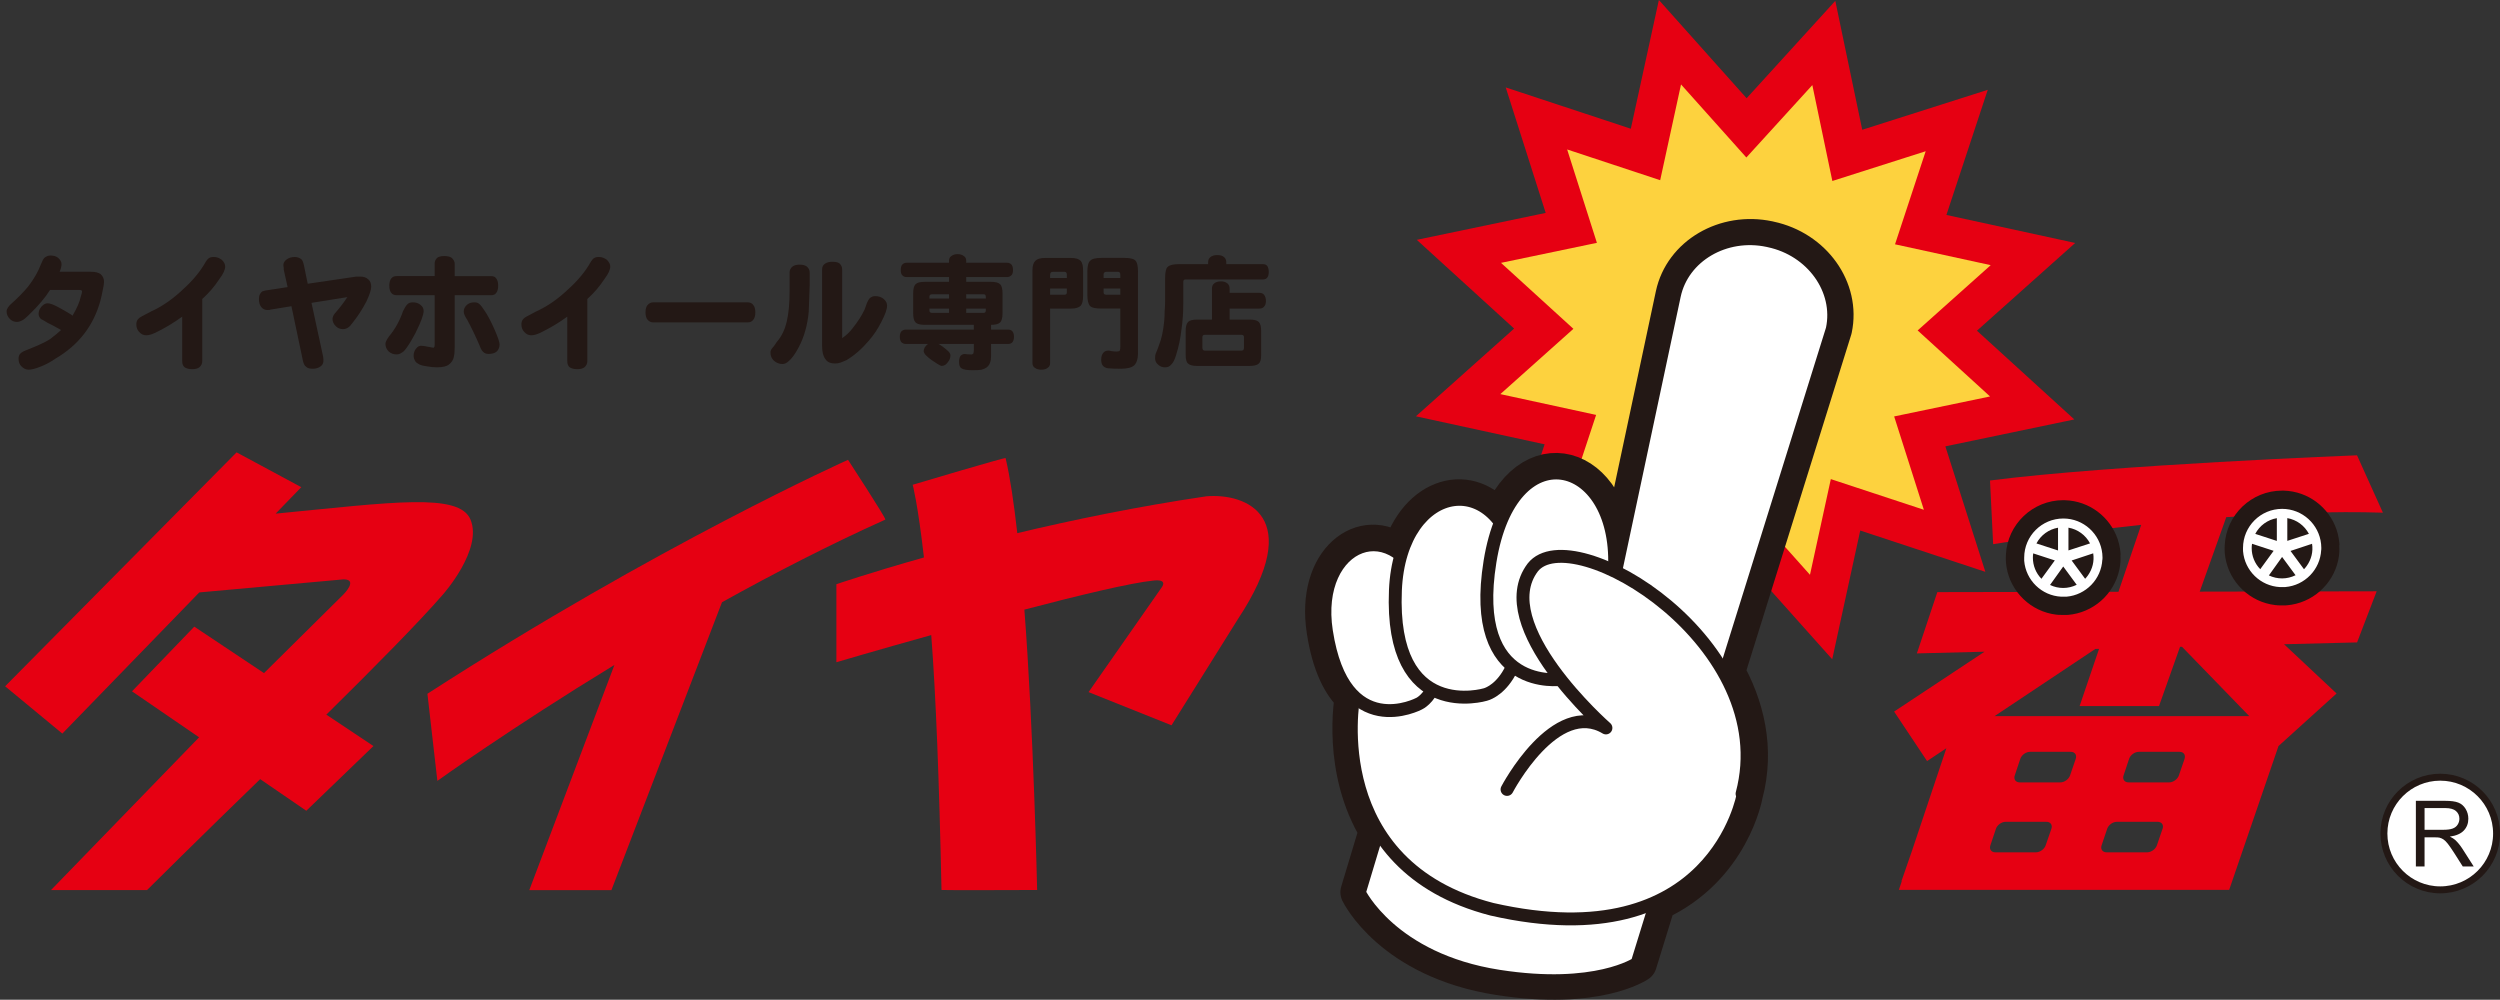 <?xml version="1.0" encoding="UTF-8"?>
<svg id="_レイヤー_1" data-name="レイヤー 1" xmlns="http://www.w3.org/2000/svg" viewBox="0 0 575.6 230.18">
  <rect x="0" y="0" width="575.6" height="230.18" fill="#333333" stroke="none"/>
  <defs>
    <style>
      .cls-1 {
        fill: #231815;
      }

      .cls-1, .cls-2, .cls-3, .cls-4, .cls-5 {
        stroke-width: 0px;
      }

      .cls-6 {
        stroke-width: 8.92px;
      }

      .cls-6, .cls-7, .cls-3, .cls-8 {
        fill: #fff;
      }

      .cls-6, .cls-7, .cls-8 {
        stroke: #231815;
      }

      .cls-6, .cls-8 {
        stroke-linecap: round;
        stroke-linejoin: round;
      }

      .cls-2 {
        fill: none;
      }

      .cls-7 {
        stroke-width: 1.6px;
      }

      .cls-8 {
        stroke-width: 2.97px;
      }

      .cls-4 {
        fill: #e60012;
      }

      .cls-5 {
        fill: #fdd23e;
      }
    </style>
  </defs>
  <g>
    <path class="cls-1" d="m23.18,63.13c.51.44.77,1.03.77,1.76,0,.44-.11,1.14-.33,2.09-.15.81-.33,1.61-.55,2.42-1.61,5.72-5.06,10.11-10.33,13.19-1.17.81-2.35,1.43-3.52,1.87-1.1.44-1.98.66-2.64.66-.59,0-1.14-.26-1.65-.77-.44-.44-.66-1.03-.66-1.76,0-.51.15-.92.44-1.21.29-.29.84-.59,1.65-.88,2.42-.95,4.14-1.76,5.17-2.42.95-.73,1.8-1.43,2.53-2.09-1.25-.73-2.27-1.28-3.08-1.65-.44-.29-.81-.51-1.1-.66-.15-.07-.29-.15-.44-.22-.37-.37-.55-.77-.55-1.21,0-.59.22-1.14.66-1.65.44-.51.92-.77,1.43-.77s1.32.29,2.42.88c1.1.59,2.05,1.14,2.86,1.65.15.07.29.18.44.33,1.03-1.76,1.65-3.19,1.87-4.29.22-.66.33-1.1.33-1.32s-.26-.33-.77-.33h-6.6c-1.1,1.76-2.68,3.63-4.73,5.61-.73.73-1.25,1.17-1.54,1.32-.51.29-.95.44-1.32.44-.66,0-1.21-.22-1.65-.66-.51-.51-.77-1.1-.77-1.76,0-.59.44-1.25,1.32-1.98,1.39-1.25,2.6-2.49,3.63-3.74,1.32-1.69,2.31-3.41,2.97-5.17.29-.73.55-1.21.77-1.43.44-.37.91-.55,1.43-.55.73,0,1.32.18,1.76.55.51.44.77.92.77,1.43s-.15,1.1-.44,1.76h7.15c1.03,0,1.8.18,2.31.55Z"/>
    <path class="cls-1" d="m46.57,83.13c0,.58-.22,1.06-.66,1.43-.37.29-.92.44-1.65.44s-1.32-.15-1.76-.44c-.37-.29-.55-.77-.55-1.43v-10.22c-1.83,1.32-3.7,2.46-5.61,3.41-1.1.59-1.98.88-2.64.88s-1.21-.26-1.65-.77c-.44-.44-.66-1.03-.66-1.76,0-.44.11-.81.33-1.1.22-.29.55-.55.99-.77.66-.37,1.36-.73,2.09-1.1,2.27-1.03,4.47-2.49,6.6-4.4,2.34-2.05,4.14-4.07,5.39-6.05.44-.81.81-1.36,1.1-1.65.29-.29.73-.44,1.32-.44.66,0,1.28.22,1.87.66.51.51.77,1.03.77,1.54,0,.73-.44,1.69-1.32,2.86-1.1,1.69-2.42,3.23-3.96,4.62v14.29Z"/>
    <path class="cls-1" d="m65.24,61.04c0-.51.26-.95.77-1.32.51-.37,1.14-.55,1.87-.55.59,0,1.1.18,1.54.55.22.22.4.66.55,1.32l.88,4.29,11.21-1.65h.88c.81,0,1.43.22,1.87.66.44.37.66.92.66,1.65s-.37,1.87-1.1,3.41c-.95,1.83-2.05,3.52-3.3,5.06-.59.88-1.28,1.32-2.09,1.32-.66,0-1.21-.22-1.65-.66-.51-.51-.77-1.06-.77-1.65,0-.44.18-.88.55-1.32,1.1-1.25,2.05-2.49,2.86-3.74l-8.25,1.32,2.64,12.2c.07.29.11.66.11,1.1,0,.58-.22,1.03-.66,1.32-.44.37-1.06.55-1.87.55-.66,0-1.14-.15-1.43-.44-.37-.22-.62-.7-.77-1.43l-2.64-12.53-4.73.77c-.15.07-.4.11-.77.11-.59,0-1.06-.22-1.43-.66-.37-.44-.55-1.06-.55-1.87,0-.44.07-.81.22-1.1.15-.29.33-.51.55-.66.37-.15.88-.26,1.54-.33l4.29-.66-.88-3.96c0-.44-.04-.81-.11-1.1Z"/>
    <path class="cls-1" d="m95.67,76.65c-.81,1.54-1.54,2.75-2.2,3.63-.37.51-.73.84-1.1.99-.29.22-.66.33-1.1.33-.66,0-1.25-.22-1.76-.66-.51-.51-.77-1.1-.77-1.76,0-.37.26-.92.77-1.65,1.47-1.76,2.56-3.74,3.3-5.94.37-.73.7-1.25.99-1.54.29-.29.7-.44,1.21-.44.73,0,1.32.18,1.76.55.51.37.77.84.77,1.43,0,.88-.62,2.57-1.87,5.06Zm4.95-17.26c.37-.29.92-.44,1.65-.44.81,0,1.39.15,1.76.44.44.44.66.88.66,1.32v2.86h8.36c.59,0,.99.18,1.21.55.29.37.44.92.44,1.65s-.15,1.28-.44,1.65c-.22.37-.62.55-1.21.55h-8.36v11.98c0,.95-.07,1.72-.22,2.31-.15.66-.51,1.21-1.1,1.65-.51.44-1.43.66-2.75.66-.73,0-1.5-.07-2.31-.22-.66-.07-1.25-.22-1.76-.44-.44-.22-.73-.44-.88-.66-.29-.44-.44-.88-.44-1.32,0-.66.18-1.21.55-1.65.37-.51.81-.73,1.32-.66.22,0,.51.04.88.11,1.1.22,1.69.33,1.76.33.22,0,.33-.22.33-.66v-11.43h-8.79c-.51,0-.92-.18-1.21-.55-.29-.37-.44-.92-.44-1.65s.15-1.28.44-1.65c.29-.37.7-.55,1.21-.55h8.79v-2.86c0-.51.18-.95.55-1.32Zm13.74,21.55c-.44.37-1.06.55-1.87.55-.51,0-.92-.15-1.21-.44-.29-.22-.59-.73-.88-1.54-.88-2.05-1.83-4.03-2.86-5.94-.51-.73-.77-1.35-.77-1.87,0-.59.26-1.1.77-1.54.44-.37.99-.55,1.65-.55.51,0,.88.11,1.1.33.37.29.81.84,1.32,1.65.66.95,1.43,2.42,2.31,4.4.73,1.69,1.1,2.79,1.1,3.3,0,.66-.22,1.21-.66,1.65Z"/>
    <path class="cls-1" d="m135.23,83.13c0,.58-.22,1.06-.66,1.43-.37.29-.92.44-1.65.44s-1.32-.15-1.76-.44c-.37-.29-.55-.77-.55-1.43v-10.22c-1.83,1.32-3.7,2.46-5.61,3.41-1.1.59-1.98.88-2.64.88s-1.21-.26-1.65-.77c-.44-.44-.66-1.03-.66-1.76,0-.44.11-.81.33-1.1.22-.29.55-.55.99-.77.66-.37,1.35-.73,2.09-1.1,2.27-1.03,4.47-2.49,6.6-4.4,2.35-2.05,4.14-4.07,5.39-6.05.44-.81.81-1.36,1.1-1.65.29-.29.73-.44,1.32-.44.66,0,1.28.22,1.87.66.51.51.77,1.03.77,1.54,0,.73-.44,1.69-1.32,2.86-1.1,1.69-2.42,3.23-3.96,4.62v14.29Z"/>
    <path class="cls-1" d="m172.15,69.61c.59,0,1.02.22,1.32.66.29.37.44.92.44,1.65s-.15,1.28-.44,1.65c-.29.44-.73.66-1.32.66h-21.77c-.51,0-.95-.22-1.32-.66-.29-.37-.44-.92-.44-1.65s.15-1.28.44-1.65c.37-.44.81-.66,1.32-.66h21.77Z"/>
    <path class="cls-1" d="m182.46,61.37c.37-.29.92-.44,1.65-.44s1.28.15,1.65.44c.44.37.66.81.66,1.32v3.08c-.07,2.49-.15,4.51-.22,6.05-.29,3.08-1.06,5.79-2.31,8.14-.81,1.54-1.58,2.6-2.31,3.19-.44.44-.92.66-1.43.66-.73,0-1.39-.26-1.98-.77-.51-.51-.77-1.1-.77-1.76-.07-.44.15-.91.66-1.43.29-.37.55-.73.77-1.1,1.1-1.25,1.87-2.82,2.31-4.73.44-1.83.66-4.21.66-7.15v-4.18c0-.51.22-.95.66-1.32Zm7.48-.66c.44-.29.99-.44,1.65-.44.88,0,1.47.15,1.76.44.37.37.55.81.55,1.32v15.83c1.03-.73,1.83-1.5,2.42-2.31,1.17-1.47,2.09-2.89,2.75-4.29.22-.59.4-1.1.55-1.54.22-.51.44-.88.66-1.1.37-.29.77-.44,1.21-.44.81,0,1.47.22,1.98.66.51.44.77.95.77,1.54,0,.81-.44,2.05-1.32,3.74-.81,1.61-1.76,3.04-2.86,4.29-1.61,1.91-3.34,3.41-5.17,4.51-.51.22-.95.4-1.32.55-.44.15-.88.22-1.32.22-1.03,0-1.76-.33-2.2-.99-.51-.66-.77-1.65-.77-2.97v-17.7c0-.59.22-1.03.66-1.32Z"/>
    <path class="cls-1" d="m219.05,58.95c.37-.29.84-.44,1.43-.44s1.06.15,1.43.44c.37.22.55.59.55,1.1v.44h9.45c.37,0,.7.15.99.44.22.29.33.7.33,1.21,0,.59-.11.99-.33,1.21-.29.29-.62.44-.99.44h-9.45v1.1h5.72c1.03,0,1.72.19,2.09.55.37.37.55,1.06.55,2.09v4.62c0,1.03-.18,1.72-.55,2.09-.37.37-1.06.55-2.09.55v1.1h3.96c.44,0,.77.15.99.44.22.29.33.7.33,1.21s-.11.92-.33,1.21c-.22.29-.55.44-.99.44h-3.96v2.86c0,.58-.07,1.06-.22,1.43-.15.44-.4.81-.77,1.1-.29.22-.7.4-1.21.55-.37.07-1.06.11-2.09.11-1.25,0-2.09-.15-2.53-.44-.37-.22-.55-.73-.55-1.54,0-.51.11-.95.33-1.32.29-.29.62-.44.99-.44.44.07.95.11,1.54.11.15,0,.29-.07.44-.22.07-.22.11-.55.11-.99v-1.21h-8.14c.66.37,1.36.88,2.09,1.54.44.37.66.73.66,1.1,0,.59-.22,1.14-.66,1.65-.37.51-.84.77-1.43.77-.44-.15-1.17-.59-2.2-1.32-1.25-.88-1.87-1.57-1.87-2.09,0-.59.33-1.14.99-1.65h-5.17c-.37,0-.7-.15-.99-.44-.22-.29-.33-.7-.33-1.21s.11-.91.33-1.21c.29-.29.62-.44.99-.44h15.72v-1.1h-11.32c-1.03,0-1.72-.18-2.09-.55-.37-.37-.55-1.06-.55-2.09v-4.62c0-1.03.18-1.72.55-2.09.37-.37,1.06-.55,2.09-.55h5.61v-1.1h-9.79c-.44,0-.77-.15-.99-.44-.22-.22-.33-.62-.33-1.21,0-.51.11-.92.33-1.21.29-.29.62-.44.99-.44h9.79v-.44c0-.51.18-.88.55-1.1Zm-5.06,9.35v.44h4.51v-.99h-3.85c-.44,0-.66.18-.66.55Zm0,3.19c0,.37.22.55.66.55h3.85v-.99h-4.51v.44Zm8.47-2.75h4.51v-.44c0-.37-.18-.55-.55-.55h-3.96v.99Zm0,3.3h3.96c.37,0,.55-.18.55-.55v-.44h-4.51v.99Z"/>
    <path class="cls-1" d="m248.82,60.05c.37.44.55,1.17.55,2.2v5.94c0,1.03-.18,1.76-.55,2.2-.44.44-1.17.66-2.2.66h-4.84v12.53c0,.51-.18.88-.55,1.1-.37.29-.84.44-1.43.44-.66,0-1.17-.15-1.54-.44-.37-.22-.55-.59-.55-1.1v-21.33c0-1.02.22-1.76.66-2.2.44-.44,1.17-.66,2.2-.66h6.05c1.03,0,1.76.22,2.2.66Zm-7.04,3.19v.77h3.85v-.77c0-.44-.18-.66-.55-.66h-2.64c-.44,0-.66.22-.66.66Zm0,4.62h3.3c.37,0,.55-.18.55-.55v-.88h-3.85v1.43Zm19.68-7.81c.37.37.55,1.21.55,2.53v18.8c0,1.25-.29,2.16-.88,2.75-.59.51-1.61.77-3.08.77-1.17,0-2.16-.04-2.97-.11-.51-.07-.92-.29-1.21-.66-.22-.29-.33-.73-.33-1.32,0-.66.15-1.17.44-1.54.29-.37.7-.55,1.21-.55.15,0,.37.04.66.11.44.07.84.11,1.21.11s.62-.07.77-.22c.07-.22.11-.51.11-.88v-8.8h-4.4c-1.32,0-2.16-.18-2.53-.55-.44-.44-.66-1.32-.66-2.64v-5.28c0-1.32.22-2.16.66-2.53.37-.44,1.21-.66,2.53-.66h5.39c1.32,0,2.16.22,2.53.66Zm-7.37,3.19v.77h3.85v-.77c0-.44-.18-.66-.55-.66h-2.64c-.44,0-.66.22-.66.66Zm0,4.07c0,.37.22.55.66.55h3.19v-1.43h-3.85v.88Z"/>
    <path class="cls-1" d="m278.71,59.17c.37-.29.88-.44,1.54-.44.73,0,1.25.15,1.54.44.37.29.55.7.55,1.21v.44h8.46c.44,0,.77.15.99.44.22.37.33.81.33,1.32,0,.59-.11,1.03-.33,1.32-.22.29-.55.44-.99.44h-17.81c-.37,0-.55.18-.55.55v5.17c0,1.98-.15,3.96-.44,5.94-.22,1.98-.62,3.89-1.21,5.72-.29,1.03-.66,1.76-1.1,2.2-.37.44-.84.66-1.43.66-.66,0-1.21-.22-1.65-.66-.44-.37-.66-.84-.66-1.43,0-.44.04-.77.11-.99.29-.66.55-1.32.77-1.98.59-1.46.99-3.3,1.21-5.5.07-.81.11-1.58.11-2.31.07-.88.11-1.72.11-2.53v-5.17c0-1.32.18-2.16.55-2.53.44-.44,1.28-.66,2.53-.66h6.82v-.44c0-.51.18-.92.55-1.21Zm.88,6.05c.37-.29.88-.44,1.54-.44.58,0,1.06.15,1.43.44.37.29.55.7.55,1.21v.99h6.82c.51,0,.88.15,1.1.44.29.37.44.84.44,1.43s-.15,1.03-.44,1.32c-.22.29-.59.44-1.1.44h-6.82v2.53h4.62c1.03,0,1.72.18,2.09.55.37.37.55,1.06.55,2.09v5.5c0,1.03-.18,1.69-.55,1.98-.37.37-1.06.55-2.09.55h-12.1c-1.03,0-1.72-.18-2.09-.55-.37-.29-.55-.95-.55-1.98v-5.5c0-1.03.18-1.72.55-2.09.37-.37,1.06-.55,2.09-.55h3.41v-7.15c0-.51.18-.92.55-1.21Zm-2.75,12.42v2.42c0,.44.18.66.55.66h8.47c.37,0,.55-.22.55-.66v-2.42c0-.37-.18-.55-.55-.55h-8.47c-.37,0-.55.18-.55.55Z"/>
  </g>
  <g>
    <path class="cls-7" d="m574.81,191.91c0,7.17-5.81,12.97-12.97,12.97s-12.97-5.81-12.97-12.97,5.81-12.97,12.97-12.97,12.97,5.81,12.97,12.97Z"/>
    <path class="cls-1" d="m556.23,199.5v-15.12h6.7c1.35,0,2.37.13,3.07.41.7.27,1.26.75,1.68,1.44.42.69.63,1.45.63,2.28,0,1.07-.35,1.98-1.04,2.71-.7.74-1.77,1.2-3.22,1.4.53.25.93.5,1.21.75.58.54,1.14,1.21,1.66,2.01l2.63,4.12h-2.52l-2-3.15c-.58-.91-1.07-1.6-1.44-2.08-.38-.48-.72-.82-1.02-1.01-.3-.19-.6-.33-.91-.4-.23-.05-.6-.07-1.11-.07h-2.32v6.71h-2Zm2-8.45h4.3c.91,0,1.63-.09,2.15-.28.52-.19.91-.49,1.17-.91.27-.42.4-.87.4-1.36,0-.72-.26-1.3-.78-1.76-.52-.46-1.34-.69-2.46-.69h-4.78v5Z"/>
  </g>
  <g>
    <path class="cls-4" d="m512.56,119.07c12.17-.9,24.83-1.4,36.08-1.03l-5.96-13.21s-56.27,2.17-84.5,5.8l.72,14.66s14.72-2.38,34.09-4.45l-5.24,15.41-41.7.08-4.71,14.11,15.58-.39-20.82,13.78,7.59,11.4,4.44-2.96-7.95,23.72-2.39,6.89h.08l-.68,2.01h76.05l11.36-33.12,13.37-12.1-12.09-11.34,16.81-.42,4.51-11.77-40.74.08,6.11-17.14Zm-40.24,71.73l-1.33,3.84c-.3.88-1.31,1.6-2.24,1.6h-9.34c-.93,0-1.45-.72-1.15-1.6l1.29-3.83c.3-.88,1.31-1.6,2.23-1.6h9.39c.93,0,1.44.72,1.15,1.59Zm5.6-16.1l-1.31,3.84c-.31.88-1.31,1.6-2.25,1.6h-9.34c-.93,0-1.45-.72-1.14-1.61l1.28-3.83c.3-.88,1.3-1.6,2.23-1.6h9.39c.93,0,1.44.71,1.14,1.6Zm19.99,16.1l-1.31,3.84c-.31.88-1.31,1.6-2.24,1.6h-9.34c-.93,0-1.45-.72-1.15-1.6l1.29-3.83c.3-.88,1.3-1.6,2.23-1.6h9.39c.92,0,1.44.72,1.14,1.59Zm5.07-16.1l-1.32,3.84c-.3.88-1.31,1.6-2.24,1.6h-9.34c-.93,0-1.45-.72-1.15-1.61l1.28-3.83c.3-.88,1.3-1.6,2.23-1.6h9.39c.93,0,1.44.71,1.14,1.6Zm14.92-9.81h-58.69l23.22-15.48.86-.02-4.48,13.17h18.28l4.84-13.64h.46s15.5,15.98,15.5,15.98Z"/>
    <polygon class="cls-2" points="501.94 148.91 497.09 162.55 478.81 162.55 483.29 149.39 482.43 149.41 459.21 164.89 517.9 164.89 502.4 148.9 501.94 148.91"/>
  </g>
  <path class="cls-4" d="m102.03,136.82s9.16-10.31,6.3-17.19c-2.61-6.25-17.99-3.98-44.87-1.37l5.91-6.09-14.9-8.02L1.18,158.01l13.17,10.89,31.53-32.5,33.23-3.01c3.43,0,0,3.44,0,3.44l-18.33,18.15-16.05-10.7-14.34,14.89,15.45,10.59-34.1,35.17h22.11s13.01-12.93,26.05-25.54l10.62,7.28,15.46-14.9-10.85-7.23c11.07-10.91,21.56-21.54,26.9-27.72Z"/>
  <path class="cls-4" d="m203.85,119.62c0-.57-8.6-13.75-8.6-13.75,0,0-43.55,19.48-96.84,53.86l2.29,20.06s16.71-12.02,40.77-26.7l-19.61,51.86h18.91l25.46-66.29c11.96-6.65,24.75-13.24,37.61-19.03Z"/>
  <path class="cls-4" d="m277.75,114.27c-15.84,2.34-30.75,5.43-43.53,8.48-.78-6.94-1.67-12.97-2.69-17.27.39-.37-21.39,6.13-21.39,6.13,0,0,1.19,4.44,2.59,16.74-12.54,3.54-20.16,6.16-20.16,6.16v17.96s9.53-2.82,21.84-6.25c1.07,13.99,1.82,33.21,2.36,58.69.07.08,22.02,0,22.02,0,0,0-.83-37.27-2.94-64.55,12.61-3.31,24.44-6.16,29.77-6.7,3.46-.36,1.82,1.62,1.82,1.62l-16.81,24.07,19.1,7.64,15.28-24.44c15.66-23.69,1.91-29.04-7.26-28.28Z"/>
  <polygon class="cls-4" points="477.59 96.57 447.9 102.77 457.11 131.66 428.3 122.15 421.85 151.79 401.65 129.17 381.21 151.58 375.02 121.9 346.12 131.11 355.63 102.3 326 95.85 348.61 75.65 326.2 55.22 355.88 49.02 346.68 20.13 375.48 29.64 381.94 0 402.14 22.62 422.56 .2 428.76 29.88 457.66 20.68 448.14 49.49 477.79 55.94 455.17 76.14 477.59 96.57"/>
  <polygon class="cls-5" points="458.19 91.28 436.11 95.88 442.95 117.37 421.53 110.31 416.73 132.34 401.71 115.53 386.51 132.19 381.9 110.11 360.41 116.96 367.49 95.53 345.44 90.74 362.26 75.71 345.59 60.52 367.67 55.91 360.82 34.41 382.24 41.49 387.04 19.44 402.08 36.26 417.27 19.59 421.88 41.67 443.37 34.82 436.31 56.25 458.34 61.05 441.52 76.08 458.19 91.28"/>
  <path class="cls-6" d="m421.97,75.72c1.93-9.08-4.61-18.22-14.54-20.33l-.25-.06c-9.93-2.11-19.64,3.58-21.57,12.65l-13.47,63.3c-.18-.08-.36-.17-.53-.26,0-.25.03-.47.04-.73.79-22.52-18.47-29.79-26.29-10.14-6.78-9.34-18.91-6.17-22.9,7.53-8.41-6.85-19.64,1.43-17.17,17.46,1.21,7.91,3.67,12.54,6.51,15.16-.14.72-3,16.87,5.56,30.88l-4.29,14.25s7.38,15.4,32.1,19.25c22.44,3.5,31.87-2.97,31.87-2.97l4.36-14.14c17.08-7.83,20.03-24.7,20.03-24.7,2.76-10.39.39-20.29-4.48-28.74l.48.22,24.54-78.63Z"/>
  <g>
    <path class="cls-8" d="m317.36,190.9l-4.39,14.61s7.37,15.4,32.09,19.25c22.45,3.5,31.86-2.97,31.86-2.97l4.38-14.18-63.95-16.71Z"/>
    <path class="cls-8" d="m396.85,154.2l.47.22,24.54-78.63c1.93-9.08-4.61-18.22-14.54-20.33l-.26-.06c-9.93-2.12-19.63,3.57-21.56,12.65l-13.47,63.31c-.19-.09-.37-.18-.54-.27,0-.25.03-.47.04-.73.8-22.52-18.46-29.79-26.28-10.14-6.79-9.34-18.92-6.17-22.9,7.53-8.42-6.84-19.64,1.43-17.17,17.47,1.21,7.91,3.68,12.53,6.51,15.16-.21,1.11-6.93,38.97,31.81,48.97,51.24,11.67,57.83-26.4,57.83-26.4,2.75-10.39.38-20.29-4.48-28.74Z"/>
  </g>
  <g>
    <path class="cls-8" d="m328.66,137.51c-7.02-20.59-26.45-12.78-23.27,7.81,3.99,25.93,21.35,16.69,21.35,16.69,0,0,8.93-3.96,1.92-24.49Z"/>
    <path class="cls-8" d="m349.77,132.25c-3.38-25.22-27.4-21.85-28.49,3.66-1.29,30.64,20.71,24,20.71,24,0,0,11.14-2.52,7.78-27.66Z"/>
    <path class="cls-8" d="m371.74,130.46c.9-25.43-23.78-31.45-28.68-1.17-4.9,30.28,16.38,27.12,16.38,27.12,0,0,11.4-.61,12.3-25.96Z"/>
    <path class="cls-8" d="m346.98,181.76s11.09-21.21,22.77-14.16c0,0-26.93-23.62-16.84-36.96,9.06-11.46,57.37,17.54,48.18,52.12"/>
  </g>
  <path class="cls-2" d="m471.08,189.21h-9.42c-.93,0-1.94.72-2.24,1.61l-1.29,3.85c-.3.88.23,1.61,1.15,1.61h9.38c.93,0,1.95-.73,2.24-1.61l1.33-3.85c.3-.88-.22-1.6-1.15-1.6Z"/>
  <path class="cls-2" d="m496.77,189.21h-9.42c-.94,0-1.95.72-2.24,1.61l-1.29,3.85c-.3.88.23,1.61,1.16,1.61h9.38c.93,0,1.94-.73,2.25-1.61l1.32-3.85c.31-.88-.22-1.6-1.14-1.6Z"/>
  <path class="cls-2" d="m476.71,173.05h-9.42c-.93,0-1.94.72-2.24,1.61l-1.29,3.85c-.3.89.22,1.61,1.15,1.61h9.37c.94,0,1.95-.72,2.26-1.6l1.31-3.85c.31-.89-.21-1.61-1.14-1.61Z"/>
  <path class="cls-2" d="m515.42,134.63c-3.91-4.65-3.96-11.28-.51-15.98-.76.06-1.52.1-2.28.16l-6.13,17.21,10.26-.02c-.47-.42-.93-.87-1.34-1.37Z"/>
  <path class="cls-2" d="m487.57,124.14c.24.68.41,1.39.52,2.12.08.47.13.96.15,1.44.01.23.02.45.02.68v.3s0,.05,0,.09c0,.08,0,.16,0,.25,0,.04-.01.08-.02.12v.19c0,.05-.01.1-.01.15,0,.04-.01.07-.01.12-.01.1-.03.21-.04.31,0,.02,0,.04,0,.06,0,.07-.02.14-.02.2-.29,2.18-1.12,4.18-2.34,5.89h1.92s5.25-15.47,5.25-15.47c-2.33.25-4.58.5-6.75.75.55.87,1,1.8,1.34,2.79h0Z"/>
  <path class="cls-2" d="m484.04,128.85c.01-.15.02-.31.02-.47,0-.31-.02-.61-.05-.92-.22-2.16-1.22-4.1-2.69-5.54-.98.12-1.93.24-2.86.36,1.16.65,2.12,1.62,2.75,2.83l-4.97,1.62v-4.16c-.82.11-1.62.21-2.4.31v3.85l-4.97-1.62c.34-.65.79-1.23,1.31-1.74-1.01.14-1.97.27-2.87.4-.81,1.35-1.28,2.92-1.28,4.6v.02c0,.05,0,.12,0,.18,0,.03,0,.06,0,.1,0,.03,0,.06,0,.09v.13s0,.04,0,.05c0,.05,0,.1,0,.16.25,2.95,1.92,5.5,4.32,6.96l9.36-.02c2.46-1.51,4.15-4.16,4.3-7.22Zm-15.99-.47c0-.32.02-.66.08-.99l4.97,1.62-3.08,4.23c-1.27-1.31-1.97-3.02-1.97-4.87Zm3.95,6.3l3.04-4.25,3.1,4.21c-1.94.97-4.2.98-6.14.04Zm8.09-1.42l-3.1-4.21,4.97-1.65c.27,1.81-.17,3.61-1.23,5.1-.19.27-.4.52-.63.76Z"/>
  <path class="cls-2" d="m501.86,173.05h-9.42c-.93,0-1.94.72-2.24,1.61l-1.29,3.85c-.3.89.22,1.61,1.16,1.61h9.37c.93,0,1.95-.72,2.25-1.6l1.32-3.85c.3-.89-.21-1.61-1.15-1.61Z"/>
  <path class="cls-2" d="m518.33,132.18c3.24,3.86,9.01,4.36,12.87,1.13,3.85-3.24,4.36-9.01,1.12-12.87-.96-1.15-2.15-1.99-3.45-2.54-2.62.1-5.26.22-7.89.37-.53.29-1.05.64-1.53,1.04-3.86,3.24-4.36,9.01-1.12,12.87Z"/>
  <polygon class="cls-2" points="501.97 148.77 497.1 162.46 478.75 162.46 483.25 149.25 482.39 149.26 459.08 164.8 517.98 164.8 502.42 148.76 501.97 148.77"/>
  <path class="cls-3" d="m485.93,128.37c0,5.92-4.8,10.72-10.72,10.72s-10.73-4.8-10.73-10.72,4.8-10.72,10.73-10.72,10.72,4.8,10.72,10.72Z"/>
  <path class="cls-1" d="m473.84,121.5c-2.13.37-3.96,1.7-4.97,3.62l4.97,1.62v-5.23Zm-5.71,5.9c-.06.33-.08.66-.08.99,0,1.84.7,3.56,1.97,4.87l3.08-4.23-4.97-1.62Zm3.87,7.28c1.95.94,4.21.92,6.14-.04l-3.1-4.21-3.04,4.25Zm4.98-5.63l3.1,4.21c.23-.24.44-.49.63-.76,1.07-1.49,1.51-3.29,1.23-5.1l-4.97,1.65Zm-.74-7.55v5.23l4.97-1.62c-1.01-1.91-2.84-3.25-4.97-3.62Zm12.01,6.21c-.02-.48-.08-.97-.15-1.44-.12-.73-.29-1.44-.52-2.12h0c-1.74-5.11-6.51-8.82-12.15-8.98h-.28s-.07-.01-.1-.01h0c-7.06,0-12.86,5.57-13.21,12.55-.01.23-.02.45-.02.68,0,.11,0,.21,0,.31,0,.04,0,.08,0,.12,0,.06,0,.12,0,.19.01.05.01.1.02.15v.13c.01.06.01.12.01.18,0,.03,0,.05,0,.08.03.34.08.68.13,1.02h0c.96,5.75,5.64,10.26,11.47,10.95.02,0,.04,0,.05,0,.11,0,.22.03.33.03.03.01.07.02.1.02.05,0,.1,0,.15,0,.06,0,.12,0,.18,0,.05,0,.08,0,.13,0,.08,0,.16,0,.24.01h.09c.11,0,.2,0,.3,0h0c.1,0,.2,0,.31,0,.04,0,.07,0,.11,0,.07,0,.13,0,.19,0,.05,0,.1,0,.15,0,.04,0,.09,0,.14,0,.06,0,.12-.01.18-.01.02,0,.05,0,.08,0,.34-.03.68-.07,1.02-.13h0c5.68-.94,10.16-5.53,10.93-11.27h0c0-.07.02-.14.02-.2,0-.02,0-.04,0-.06,0-.1.02-.21.04-.31,0-.04,0-.08.01-.12,0-.05,0-.09.01-.15v-.19s.01-.08.02-.12c0-.08,0-.17,0-.25,0-.03,0-.06,0-.09v-.3c0-.23,0-.45-.02-.68Zm-4.21,1.15c-.23,4.5-3.79,8.14-8.25,8.52h0c-.05,0-.11,0-.16,0-.01,0-.02,0-.04,0-.05,0-.09,0-.14,0h-.09s-.07,0-.11,0c-.06,0-.12,0-.17,0h-.04s-.1,0-.15,0h-.15c-.06,0-.12,0-.18,0-4.5-.23-8.14-3.79-8.51-8.26h0c0-.06,0-.11,0-.16,0-.01,0-.03,0-.05v-.13s0-.06,0-.09c0-.04,0-.07,0-.1,0-.06,0-.13,0-.18v-.02c0-4.97,4.04-9.01,9.01-9.01,4.66,0,8.5,3.55,8.97,8.09.03.3.05.61.05.92,0,.16,0,.32-.02.47h0Z"/>
  <circle class="cls-3" cx="525.7" cy="126.56" r="10.72"/>
  <path class="cls-1" d="m524.22,119.3c-2.13.37-3.96,1.7-4.97,3.62l4.97,1.62v-5.23Zm-5.71,5.9c-.06.33-.08.66-.08.99,0,1.84.7,3.55,1.97,4.86l3.08-4.23-4.97-1.62Zm3.87,7.28c1.95.94,4.21.92,6.15-.04l-3.1-4.21-3.04,4.25Zm4.99-5.63l3.1,4.21c.23-.24.44-.49.63-.76,1.07-1.49,1.51-3.29,1.23-5.1l-4.97,1.65Zm-.74-7.55v5.23l4.97-1.62c-1.01-1.91-2.84-3.25-4.97-3.62Zm12.01,6.2c-.02-.48-.08-.97-.15-1.44-.12-.73-.29-1.44-.52-2.12h0c-1.74-5.11-6.51-8.82-12.15-8.98h-.28s-.07,0-.11,0h0c-7.06,0-12.86,5.57-13.21,12.55-.02.23-.02.45-.02.68,0,.11,0,.21,0,.31,0,.04,0,.08,0,.12,0,.06,0,.12,0,.19.01.05.01.1.02.15v.13c.01.06.01.12.01.18,0,.03,0,.05,0,.08.03.34.08.68.13,1.01h0c.96,5.75,5.64,10.26,11.47,10.95.02,0,.04.01.05.01.11,0,.22.02.33.02.04,0,.07.02.11.02.05,0,.1,0,.15.01.06,0,.12,0,.18,0,.05.01.08.01.13.01.08,0,.16,0,.24.01h.09c.11,0,.2,0,.3,0h0c.11,0,.2,0,.32,0,.04,0,.07,0,.11,0,.07,0,.13,0,.19,0,.05,0,.1,0,.15-.01.04,0,.09,0,.14,0,.06,0,.12-.02.18-.02.02,0,.05,0,.08,0,.34-.03.69-.07,1.02-.13h0c5.68-.94,10.16-5.53,10.93-11.27h0c0-.07.01-.14.02-.21,0-.02,0-.04,0-.06,0-.1.02-.21.03-.31,0-.04,0-.08.01-.11,0-.05,0-.1.01-.15v-.19s.01-.08.01-.12c0-.08,0-.16,0-.25,0-.03,0-.06,0-.09v-.3c0-.23,0-.45-.02-.68Zm-4.21,1.15c-.23,4.5-3.79,8.14-8.26,8.51h0c-.05,0-.11,0-.16,0-.01,0-.02,0-.04,0-.05,0-.09,0-.14.01h-.09s-.07,0-.11,0c-.06,0-.12,0-.17,0h-.04s-.1,0-.14,0h-.15c-.06,0-.12,0-.18,0-4.5-.23-8.14-3.78-8.51-8.25h0c0-.06,0-.11,0-.16,0-.01,0-.03-.01-.05v-.13s0-.06,0-.1c0-.03,0-.07,0-.1,0-.07,0-.13,0-.19v-.02c0-4.97,4.04-9.01,9.01-9.01,4.66,0,8.5,3.55,8.97,8.09.03.3.05.61.05.92,0,.16,0,.32-.02.47h0Z"/>
</svg>